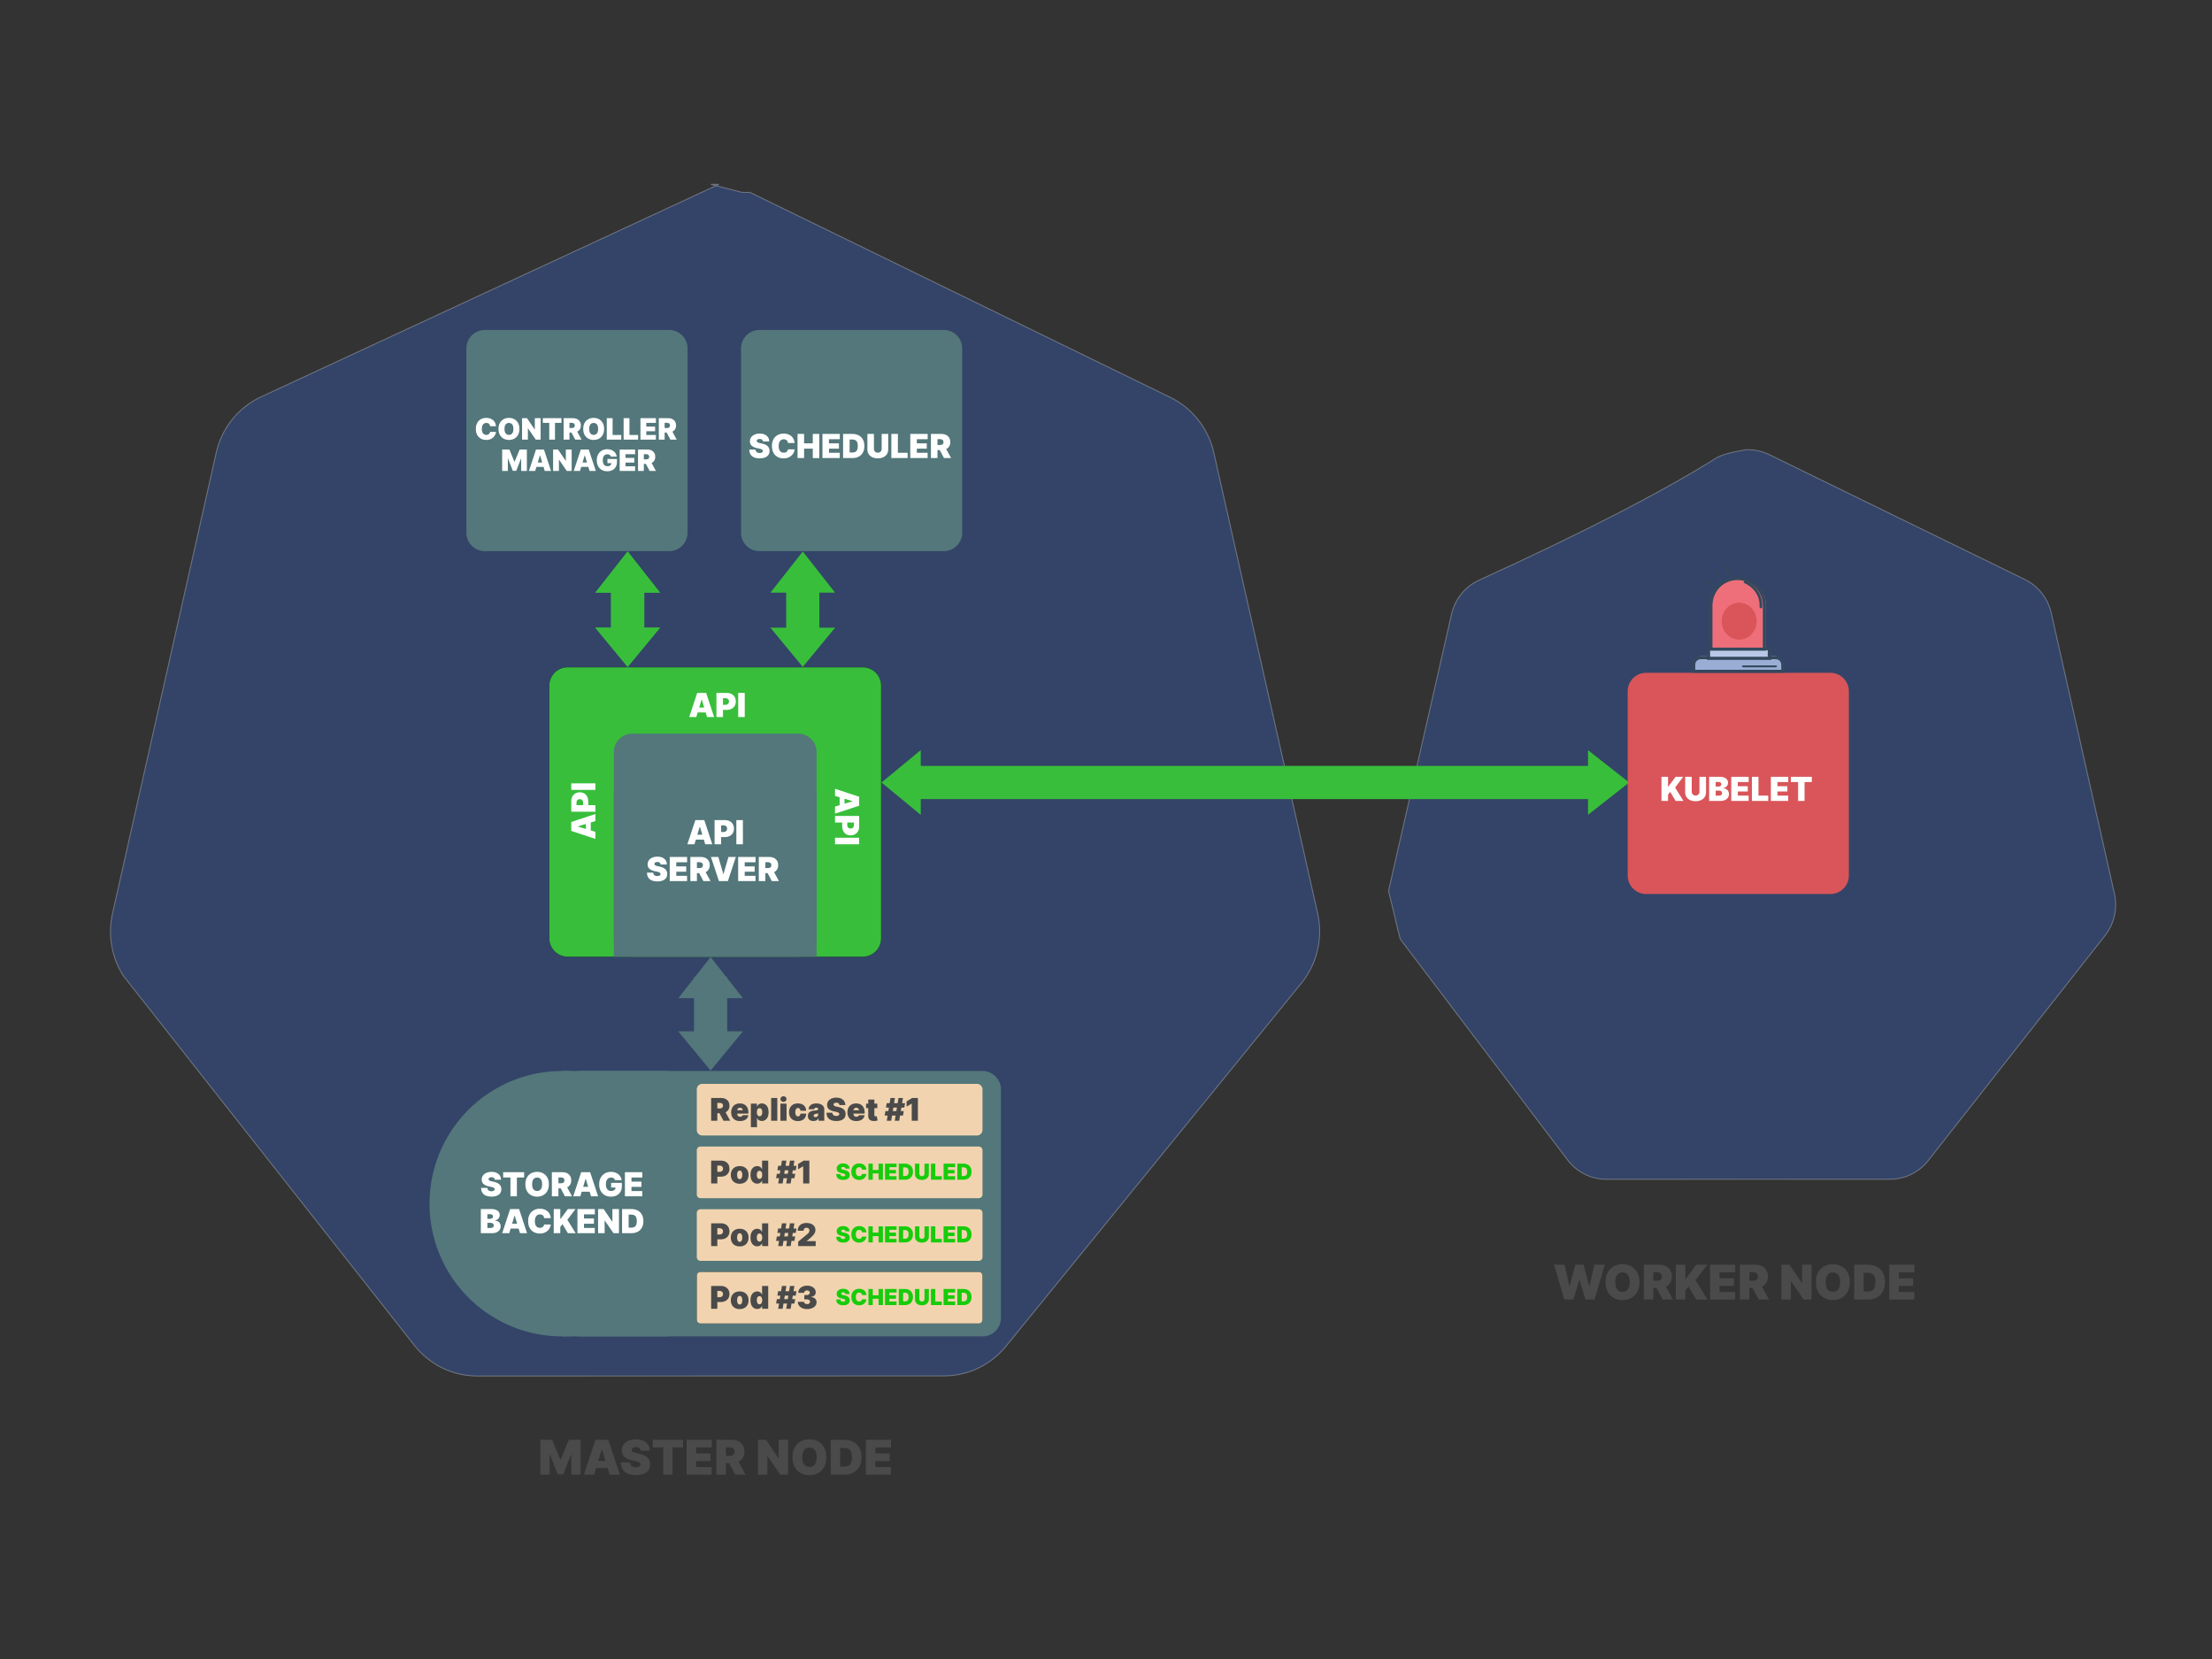<svg viewBox="0 0 1200 900" xmlns="http://www.w3.org/2000/svg"><rect x="0" y="0" width="1200" height="900" fill="#333333" stroke="none"/><g fill="none" fill-rule="evenodd"><path d="M385.654 100.01c1.44-.072 2.88-.072 4.32 0L140.887 215.618c-11.957 5.832-20.641 16.861-23.596 29.967L61.03 495.565c-2.625 11.637-.49 23.854 5.92 33.87L224.8 729.879c8.277 10.507 20.826 16.622 34.096 16.622l253.137-.06c13.265.01 25.814-6.096 34.096-16.592L706.4 532.89c8.281-10.512 11.384-24.273 8.429-37.384l-56.35-249.981c-2.954-13.105-11.639-24.135-23.596-29.967L406.8 104.33c-1.44.072-2.88.072-4.32 0l-16.826-4.32zM801.78 315.008c-7.27 3.552-12.55 10.267-14.344 18.247l-34.203 150.212c.467.738 5.97 25.452 6.507 26.14l90.957 120.05c5.032 6.397 12.66 10.12 20.727 10.12l153.883-.036c8.064.006 15.692-3.712 20.727-10.103l95.922-122.067c5.034-6.401 6.92-14.78 5.124-22.763l-34.255-152.213c-1.796-7.98-7.075-14.695-14.344-18.246l-138.653-67.727c-4-1.955-8.42-2.86-12.854-2.63-7.999 1.342-13.331 2.85-15.997 4.52-29.6 18.555-72.665 40.72-129.197 66.496z" stroke="#FFF" stroke-width=".5" fill="#326CE5" fill-rule="nonzero" opacity=".3"></path><path d="M387.495 300L388 131"></path><g fill-rule="nonzero"><path fill="#53777A" d="M305 581h58v144h-58z"></path><path fill="#53777A" d="M315 581h218a10 10 0 0110 10v124a10 10 0 01-10 10H315a10 10 0 01-10-10V591a10 10 0 0110-10z"></path><path fill="#F1D4AF" d="M380 622h151a2 2 0 012 2v24a2 2 0 01-2 2H380a2 2 0 01-2-2v-24a2 2 0 012-2z"></path><path d="M389.153 642h-3.356v-12.364h5.337c.917 0 1.72.181 2.408.544a3.937 3.937 0 011.606 1.527c.383.656.574 1.423.574 2.3 0 .885-.196 1.652-.589 2.3a3.912 3.912 0 01-1.648 1.497c-.707.35-1.53.526-2.472.526h-3.188v-2.608h2.512c.394 0 .73-.07 1.01-.209.28-.139.496-.337.647-.594.15-.258.226-.562.226-.912 0-.354-.075-.657-.226-.908a1.486 1.486 0 00-.646-.58c-.28-.135-.617-.202-1.011-.202h-1.184V642zm12.123.169c-1.007 0-1.868-.2-2.584-.6a4.083 4.083 0 01-1.648-1.679c-.383-.719-.574-1.553-.574-2.502 0-.95.191-1.784.574-2.503a4.085 4.085 0 011.648-1.678c.716-.4 1.577-.6 2.584-.6 1.006 0 1.867.2 2.583.6.717.4 1.266.96 1.648 1.678.383.719.574 1.553.574 2.503 0 .95-.191 1.784-.574 2.502a4.077 4.077 0 01-1.648 1.678c-.716.4-1.577.601-2.583.601zm.024-2.463c.281 0 .525-.095.73-.284.205-.19.364-.459.477-.809.113-.35.17-.767.17-1.25 0-.487-.057-.904-.17-1.252-.113-.348-.272-.617-.477-.806a1.04 1.04 0 00-.73-.284c-.298 0-.554.095-.767.284-.213.19-.376.458-.489.806-.113.348-.169.766-.169 1.253 0 .483.056.9.169 1.25.113.35.276.619.489.808.213.19.469.284.767.284zm9.49 2.415c-.66 0-1.267-.173-1.82-.52-.553-.346-.996-.871-1.328-1.575-.333-.705-.499-1.592-.499-2.662 0-1.12.174-2.03.523-2.73.348-.7.799-1.213 1.352-1.538a3.386 3.386 0 011.748-.49c.459 0 .861.08 1.207.239.347.159.637.37.87.634.233.263.41.552.53.866h.049v-4.709h3.332V642h-3.308v-1.521h-.072a2.67 2.67 0 01-.553.842 2.58 2.58 0 01-.87.585 2.97 2.97 0 01-1.161.215zm1.231-2.56c.307 0 .57-.09.788-.269.22-.179.389-.432.507-.76.119-.328.178-.717.178-1.168 0-.46-.06-.853-.178-1.18-.119-.329-.288-.58-.507-.755a1.223 1.223 0 00-.788-.263c-.306 0-.566.088-.781.263-.215.175-.38.426-.496.754-.115.328-.172.721-.172 1.18 0 .46.057.853.172 1.18.115.329.28.58.496.755.215.175.475.263.781.263zM428.925 642h-2.415l2.028-12.364h2.415L428.925 642zm2.052-2.825h-9.949l.41-2.415h9.95l-.41 2.415h-.001zM424.578 642h-2.415l2.029-12.364h2.415L424.578 642zm7.1-7.124h-9.95l.411-2.414h9.95l-.411 2.414zm4.298-5.24h3.09V642h-3.356v-9.273h-.072l-2.705 1.618v-2.85l3.043-1.859z" fill="#4A4A4A"></path><path d="M460.862 634h-2.267c-.023-.284-.128-.506-.317-.665-.19-.159-.476-.238-.86-.238a1.73 1.73 0 00-.598.087.735.735 0 00-.343.236.59.59 0 00-.115.341c-.005.105.014.2.058.284a.655.655 0 00.21.226c.097.067.22.127.371.18.15.055.33.103.537.146l.716.153c.483.102.897.237 1.24.405.344.167.625.364.844.59.219.226.38.48.484.76.103.282.157.589.16.921-.003.573-.147 1.06-.431 1.458-.284.397-.69.7-1.217.907-.527.207-1.16.311-1.898.311-.759 0-1.42-.112-1.984-.336-.564-.225-1.001-.57-1.312-1.038-.311-.467-.468-1.066-.471-1.796h2.25c.014.267.08.491.2.673.12.182.288.32.505.413.217.094.477.141.778.141.253 0 .465-.031.635-.094.17-.062.3-.149.388-.26a.612.612 0 00.136-.379.55.55 0 00-.13-.351c-.084-.101-.221-.192-.411-.273a4.449 4.449 0 00-.772-.228l-.869-.188c-.773-.167-1.381-.448-1.826-.841-.445-.393-.665-.931-.662-1.613-.003-.554.145-1.039.445-1.455.3-.417.716-.741 1.248-.974.533-.233 1.145-.35 1.835-.35.705 0 1.314.118 1.828.354s.911.568 1.191.995c.28.427.421.927.424 1.498zm9.17.545h-2.402a1.64 1.64 0 00-.134-.54 1.28 1.28 0 00-.298-.42 1.31 1.31 0 00-.458-.273 1.808 1.808 0 00-.61-.096c-.397 0-.733.097-1.008.29-.273.193-.48.47-.622.83-.14.361-.21.795-.21 1.3 0 .535.071.981.214 1.34.144.36.352.63.625.81.273.18.6.27.984.27.219 0 .415-.027.588-.082a1.277 1.277 0 00.765-.622 1.53 1.53 0 00.164-.505l2.404.017c-.029.37-.133.745-.312 1.127a3.652 3.652 0 01-.76 1.057 3.693 3.693 0 01-1.217.777c-.483.196-1.044.294-1.683.294-.801 0-1.52-.172-2.154-.515a3.717 3.717 0 01-1.504-1.517c-.368-.668-.552-1.485-.552-2.45 0-.972.187-1.791.562-2.457a3.773 3.773 0 011.517-1.513c.637-.343 1.347-.514 2.131-.514.551 0 1.058.075 1.521.226.463.15.87.37 1.219.659.35.288.63.642.844 1.063.213.42.343.901.388 1.444h-.002zm3.445 5.455h-2.37v-8.727h2.37v3.409h3.136v-3.41h2.37V640h-2.37v-3.41h-3.136V640zm12.903 0h-6.273v-8.727h6.29v1.909h-3.92v1.5h3.596v1.909h-3.596v1.5h3.903V640zm4.551 0h-3.358v-8.727h3.324c.898 0 1.674.174 2.329.522.655.348 1.16.848 1.517 1.5s.535 1.432.535 2.341c0 .91-.178 1.69-.533 2.342a3.634 3.634 0 01-1.508 1.5c-.65.348-1.42.522-2.307.522h.001zm-.988-6.716v4.705h.903c.432 0 .8-.07 1.106-.21.305-.139.538-.379.699-.72.16-.34.24-.814.24-1.423 0-.608-.082-1.082-.245-1.423a1.428 1.428 0 00-.715-.72c-.314-.14-.698-.209-1.153-.209h-.835zm11.59 3.375v-5.386h2.37v5.59c0 .665-.158 1.24-.475 1.724a3.097 3.097 0 01-1.323 1.121c-.565.263-1.222.394-1.97.394-.752 0-1.41-.131-1.976-.394a3.08 3.08 0 01-1.32-1.12c-.313-.485-.47-1.06-.47-1.724v-5.591h2.37v5.386c0 .27.06.51.178.722.12.212.285.378.497.497.211.12.452.179.722.179.273 0 .514-.06.724-.18.21-.119.376-.284.495-.496.12-.211.179-.452.179-.722h-.001zm9.393 3.341h-5.898v-8.727h2.37v6.818h3.528V640zm7.227 0h-6.273v-8.727h6.29v1.909h-3.92v1.5h3.596v1.909h-3.597v1.5h3.904V640zm4.551 0h-3.358v-8.727h3.324c.897 0 1.674.174 2.329.522.655.348 1.16.848 1.517 1.5s.535 1.432.535 2.341c0 .91-.178 1.69-.533 2.342a3.64 3.64 0 01-1.509 1.5c-.65.348-1.418.522-2.305.522zm-.989-6.716v4.705h.904c.432 0 .8-.07 1.106-.21.305-.139.538-.379.698-.72.16-.34.241-.814.241-1.423 0-.608-.082-1.082-.245-1.423a1.427 1.427 0 00-.716-.72c-.313-.14-.697-.209-1.152-.209h-.836z" fill="#17CC0B"></path><path fill="#F1D4AF" d="M381 588h149a3 3 0 013 3v22a3 3 0 01-3 3H381a3 3 0 01-3-3v-22a3 3 0 013-3z"></path><path d="M389.153 608h-3.356v-12.364h5.337c.917 0 1.72.167 2.408.501a3.747 3.747 0 011.606 1.443c.383.628.574 1.38.574 2.258 0 .885-.196 1.632-.589 2.24-.393.607-.942 1.066-1.648 1.376-.707.31-1.53.465-2.472.465h-3.188v-2.608h2.512c.394 0 .73-.05 1.01-.148a1.28 1.28 0 00.647-.474c.15-.217.226-.5.226-.85 0-.355-.075-.644-.226-.867a1.326 1.326 0 00-.646-.495c-.28-.107-.617-.16-1.011-.16h-1.184V608zm.314-5.675h3.574l3.091 5.675h-3.646l-3.019-5.675zm11.978 5.844c-.99 0-1.842-.19-2.557-.57a3.921 3.921 0 01-1.648-1.643c-.385-.714-.577-1.57-.577-2.568 0-.958.193-1.795.58-2.512a4.149 4.149 0 011.636-1.672c.704-.398 1.535-.597 2.493-.597.7 0 1.334.109 1.902.326a4.011 4.011 0 011.455.944c.402.413.712.913.93 1.5.217.588.325 1.25.325 1.987v.772h-8.282v-1.835h5.216a1.304 1.304 0 00-.203-.703 1.362 1.362 0 00-.525-.477 1.584 1.584 0 00-.745-.172c-.27 0-.518.057-.743.172a1.4 1.4 0 00-.54.474 1.319 1.319 0 00-.215.706v1.98c0 .298.063.564.188.797.125.233.304.417.537.55.233.133.515.199.845.199.23 0 .44-.032.63-.097a1.38 1.38 0 00.493-.28c.137-.123.237-.271.302-.444h3.042a3.448 3.448 0 01-.742 1.675c-.39.473-.907.84-1.549 1.099-.642.26-1.391.389-2.248.389zm9.224 3.308h-3.332v-12.75h3.308v1.618h.072c.12-.313.298-.602.532-.866.233-.264.523-.475.869-.634.347-.159.749-.238 1.207-.238a3.39 3.39 0 011.748.489c.553.326 1.004.839 1.352 1.539.348.7.522 1.61.522 2.729 0 1.07-.166 1.957-.498 2.662-.332.704-.775 1.23-1.328 1.576a3.366 3.366 0 01-1.82.519c-.435 0-.822-.072-1.162-.215a2.594 2.594 0 01-1.422-1.427h-.048v4.998zm-.072-8.113c0 .45.06.84.178 1.168.119.328.288.581.507.76.22.18.482.27.788.27.305 0 .566-.088.781-.264.215-.175.38-.426.495-.754.115-.328.172-.721.172-1.18 0-.46-.057-.853-.172-1.18-.115-.329-.28-.58-.495-.755a1.197 1.197 0 00-.781-.263c-.307 0-.57.088-.788.263-.22.175-.389.426-.507.754-.119.328-.178.721-.178 1.18v.001zm7.751-7.728h3.332V608h-3.332v-12.364zM426.703 608h-3.332v-9.273h3.332V608zm-1.66-10.239c-.455 0-.843-.149-1.165-.446a1.413 1.413 0 01-.483-1.075c0-.419.161-.777.483-1.075a1.649 1.649 0 011.159-.446c.455 0 .842.149 1.162.446.32.298.48.656.48 1.075 0 .419-.16.777-.48 1.075-.32.297-.705.446-1.156.446zm7.818 10.408c-1.007 0-1.868-.2-2.584-.6a4.083 4.083 0 01-1.648-1.679c-.383-.719-.574-1.553-.574-2.502 0-.95.191-1.784.574-2.503a4.085 4.085 0 011.648-1.678c.717-.4 1.578-.6 2.584-.6.91 0 1.697.164 2.363.492.667.328 1.183.79 1.549 1.388.367.598.552 1.3.555 2.104h-3.09c-.045-.487-.185-.858-.42-1.114a1.182 1.182 0 00-.909-.383c-.29 0-.543.083-.76.25-.218.167-.387.418-.508.755-.12.336-.18.758-.18 1.265 0 .507.06.928.18 1.264.12.336.29.588.507.755.217.167.471.25.761.25.245 0 .463-.057.652-.172.19-.115.343-.284.462-.507.119-.223.19-.496.214-.818h3.091c-.012.817-.199 1.529-.561 2.134a3.636 3.636 0 01-1.537 1.404c-.662.33-1.452.495-2.37.495h.001zm8.427-.024c-.591 0-1.113-.098-1.566-.293a2.339 2.339 0 01-1.066-.89c-.257-.399-.386-.906-.386-1.522 0-.507.087-.94.26-1.3.173-.36.415-.655.724-.885.31-.23.671-.404 1.084-.525.412-.12.858-.2 1.337-.236.519-.04.936-.09 1.252-.148.316-.058.545-.14.686-.247a.509.509 0 00.21-.426v-.024a.635.635 0 00-.277-.555c-.185-.129-.423-.193-.712-.193-.318 0-.577.07-.776.208-.2.139-.32.351-.36.637h-3.066c.04-.563.22-1.083.54-1.56.32-.477.788-.86 1.404-1.148.616-.287 1.385-.431 2.306-.431.664 0 1.26.077 1.787.232.527.155.975.37 1.346.646.37.275.653.597.848.966.195.368.293.767.293 1.198V608h-3.115v-1.304h-.072a2.7 2.7 0 01-.673.84 2.515 2.515 0 01-.9.464 3.998 3.998 0 01-1.108.145zm1.087-2.101c.253 0 .492-.052.715-.157.223-.105.406-.256.547-.453a1.21 1.21 0 00.211-.718v-.773a3.903 3.903 0 01-.595.193c-.11.029-.227.055-.35.079-.123.024-.25.046-.383.066-.257.04-.468.105-.631.196a.946.946 0 00-.362.332.836.836 0 00-.118.438c0 .258.09.455.272.592.18.137.412.205.694.205zm16.203-6.544h-3.212c-.032-.403-.182-.717-.45-.942-.267-.225-.672-.338-1.216-.338-.346 0-.629.041-.848.124-.22.083-.381.194-.486.335a.82.82 0 00-.163.483.756.756 0 00.082.401.908.908 0 00.298.32c.137.095.313.18.526.257.213.077.467.145.76.205l1.015.217c.684.145 1.27.337 1.756.574.487.237.885.516 1.196.836.31.32.538.68.685 1.078.147.398.222.833.226 1.304-.004.813-.207 1.501-.61 2.064-.402.563-.976.992-1.723 1.286-.747.293-1.643.44-2.69.44-1.074 0-2.01-.159-2.81-.476-.799-.318-1.419-.808-1.86-1.47-.44-.662-.662-1.51-.666-2.545h3.187c.02.379.115.697.284.954.17.258.408.453.715.586.308.133.675.199 1.102.199.358 0 .658-.044.9-.133.241-.089.424-.211.549-.368a.868.868 0 00.193-.537.782.782 0 00-.184-.498c-.119-.143-.313-.272-.583-.387a6.364 6.364 0 00-1.092-.323l-1.232-.265c-1.095-.237-1.957-.635-2.587-1.193-.63-.557-.942-1.319-.938-2.285-.004-.785.206-1.472.63-2.061.425-.59 1.015-1.05 1.77-1.38.754-.33 1.62-.495 2.598-.495.998 0 1.861.167 2.59.501.729.334 1.291.804 1.687 1.41.397.606.597 1.313.601 2.122zm5.94 8.669c-.99 0-1.842-.19-2.556-.57a3.921 3.921 0 01-1.648-1.643c-.385-.714-.577-1.57-.577-2.568 0-.958.193-1.795.58-2.512a4.149 4.149 0 011.636-1.672c.704-.398 1.535-.597 2.493-.597.7 0 1.334.109 1.902.326a4.022 4.022 0 011.455.944c.402.413.712.913.93 1.5.217.588.325 1.25.325 1.987v.772h-8.282v-1.835h5.215a1.31 1.31 0 00-.202-.703 1.362 1.362 0 00-.525-.477 1.586 1.586 0 00-.746-.172c-.27 0-.517.057-.742.172a1.4 1.4 0 00-.54.474 1.308 1.308 0 00-.215.706v1.98c0 .298.062.564.187.797.125.233.305.417.538.55.233.133.515.199.845.199.23 0 .44-.032.63-.097a1.38 1.38 0 00.493-.28c.137-.123.237-.271.302-.444h3.042a3.448 3.448 0 01-.742 1.675c-.39.473-.907.84-1.549 1.099-.642.26-1.392.389-2.249.389zm5.313-9.442h6.11v2.415h-6.11v-2.415zm1.183 6.605v-8.826h3.333v8.512a.71.71 0 00.066.323.413.413 0 00.205.193.87.87 0 00.356.063c.1 0 .219-.012.354-.036.135-.024.234-.044.298-.06l.483 2.342c-.149.044-.361.098-.637.163a5.643 5.643 0 01-.98.127c-.765.04-1.407-.04-1.926-.239-.52-.199-.91-.513-1.171-.944-.262-.43-.389-.97-.38-1.618h-.001zM487.821 608h-2.415l2.029-12.364h2.414L487.821 608zm2.053-2.825h-9.95l.411-2.415h9.95l-.411 2.415zm-6.4 2.825h-2.414l2.028-12.364h2.415L483.474 608zm7.1-7.124h-9.949l.41-2.414h9.95l-.411 2.414zm4.298-5.24h3.091V608h-3.356v-9.273h-.073l-2.704 1.618v-2.85l3.042-1.859z" fill="#4A4A4A"></path><path fill="#F1D4AF" d="M380 656h151a2 2 0 012 2v24a2 2 0 01-2 2H380a2 2 0 01-2-2v-24a2 2 0 012-2z"></path><path d="M389.153 676h-3.356v-12.364h5.337c.917 0 1.72.181 2.408.544a3.937 3.937 0 011.606 1.527c.383.656.574 1.423.574 2.3 0 .885-.196 1.652-.589 2.3a3.912 3.912 0 01-1.648 1.497c-.707.35-1.53.526-2.472.526h-3.188v-2.608h2.512c.394 0 .73-.07 1.01-.209.28-.139.496-.337.647-.594.15-.258.226-.562.226-.912 0-.354-.075-.657-.226-.908a1.486 1.486 0 00-.646-.58c-.28-.135-.617-.202-1.011-.202h-1.184V676zm12.123.169c-1.007 0-1.868-.2-2.584-.6a4.083 4.083 0 01-1.648-1.679c-.383-.719-.574-1.553-.574-2.502 0-.95.191-1.784.574-2.503a4.085 4.085 0 011.648-1.678c.716-.4 1.577-.6 2.584-.6 1.006 0 1.867.2 2.583.6.717.4 1.266.96 1.648 1.678.383.719.574 1.553.574 2.503 0 .95-.191 1.784-.574 2.502a4.077 4.077 0 01-1.648 1.678c-.716.4-1.577.601-2.583.601zm.024-2.463c.281 0 .525-.095.73-.284.205-.19.364-.459.477-.809.113-.35.17-.767.17-1.25 0-.487-.057-.904-.17-1.252-.113-.348-.272-.617-.477-.806a1.04 1.04 0 00-.73-.284c-.298 0-.554.095-.767.284-.213.19-.376.458-.489.806-.113.348-.169.766-.169 1.253 0 .483.056.9.169 1.25.113.35.276.619.489.808.213.19.469.284.767.284zm9.49 2.415c-.66 0-1.267-.173-1.82-.52-.553-.346-.996-.871-1.328-1.575-.333-.705-.499-1.592-.499-2.662 0-1.12.174-2.03.523-2.73.348-.7.799-1.213 1.352-1.538a3.386 3.386 0 011.748-.49c.459 0 .861.08 1.207.239.347.159.637.37.87.634.233.263.41.552.53.866h.049v-4.709h3.332V676h-3.308v-1.521h-.072a2.67 2.67 0 01-.553.842 2.58 2.58 0 01-.87.585 2.97 2.97 0 01-1.161.215zm1.231-2.56c.307 0 .57-.09.788-.269.22-.179.389-.432.507-.76.119-.328.178-.717.178-1.168 0-.46-.06-.853-.178-1.18-.119-.329-.288-.58-.507-.755a1.223 1.223 0 00-.788-.263c-.306 0-.566.088-.781.263-.215.175-.38.426-.496.754-.115.328-.172.721-.172 1.18 0 .46.057.853.172 1.18.115.329.28.58.496.755.215.175.475.263.781.263zM428.925 676h-2.415l2.028-12.364h2.415L428.925 676zm2.052-2.825h-9.949l.41-2.415h9.95l-.41 2.415h-.001zM424.578 676h-2.415l2.029-12.364h2.415L424.578 676zm7.1-7.124h-9.95l.411-2.414h9.95l-.411 2.414zM442.496 676h-9.49v-2.415l4.612-3.815c.306-.253.569-.492.788-.715.22-.224.388-.455.507-.692.119-.237.178-.5.178-.79 0-.318-.067-.59-.202-.816a1.375 1.375 0 00-.559-.522 1.76 1.76 0 00-.82-.184c-.31 0-.584.062-.819.187a1.294 1.294 0 00-.546.55c-.129.241-.193.535-.193.881h-3.188c0-.87.195-1.618.586-2.246.39-.627.941-1.11 1.654-1.449.712-.338 1.547-.507 2.505-.507.99 0 1.848.158 2.575.474.727.316 1.288.76 1.684 1.331.397.572.595 1.242.595 2.01 0 .475-.099.947-.296 1.416-.197.47-.551.988-1.062 1.555s-1.238 1.243-2.18 2.028l-1.159.966v.073h4.83V676z" fill="#4A4A4A"></path><path d="M460.862 668h-2.267c-.023-.284-.128-.506-.317-.665-.19-.159-.476-.238-.86-.238a1.73 1.73 0 00-.598.087.735.735 0 00-.343.236.59.59 0 00-.115.341c-.005.105.014.2.058.284a.655.655 0 00.21.226c.097.067.22.127.371.18.15.055.33.103.537.146l.716.153c.483.102.897.237 1.24.405.344.167.625.364.844.59.219.226.38.48.484.76.103.282.157.589.16.921-.003.573-.147 1.06-.431 1.458-.284.397-.69.7-1.217.907-.527.207-1.16.311-1.898.311-.759 0-1.42-.112-1.984-.336-.564-.225-1.001-.57-1.312-1.038-.311-.467-.468-1.066-.471-1.796h2.25c.014.267.08.491.2.673.12.182.288.32.505.413.217.094.477.141.778.141.253 0 .465-.031.635-.094.17-.062.3-.149.388-.26a.612.612 0 00.136-.379.55.55 0 00-.13-.351c-.084-.101-.221-.192-.411-.273a4.449 4.449 0 00-.772-.228l-.869-.188c-.773-.167-1.381-.448-1.826-.841-.445-.393-.665-.931-.662-1.613-.003-.554.145-1.039.445-1.455.3-.417.716-.741 1.248-.974.533-.233 1.145-.35 1.835-.35.705 0 1.314.118 1.828.354s.911.568 1.191.995c.28.427.421.927.424 1.498zm9.17.545h-2.402a1.64 1.64 0 00-.134-.54 1.28 1.28 0 00-.298-.42 1.31 1.31 0 00-.458-.273 1.808 1.808 0 00-.61-.096c-.397 0-.733.097-1.008.29-.273.193-.48.47-.622.83-.14.361-.21.795-.21 1.3 0 .535.071.981.214 1.34.144.36.352.63.625.81.273.18.6.27.984.27.219 0 .415-.027.588-.082a1.277 1.277 0 00.765-.622 1.53 1.53 0 00.164-.505l2.404.017c-.029.37-.133.745-.312 1.127a3.652 3.652 0 01-.76 1.057 3.693 3.693 0 01-1.217.777c-.483.196-1.044.294-1.683.294-.801 0-1.52-.172-2.154-.515a3.717 3.717 0 01-1.504-1.517c-.368-.668-.552-1.485-.552-2.45 0-.972.187-1.791.562-2.457a3.773 3.773 0 011.517-1.513c.637-.343 1.347-.514 2.131-.514.551 0 1.058.075 1.521.226.463.15.87.37 1.219.659.35.288.63.642.844 1.063.213.42.343.901.388 1.444h-.002zm3.445 5.455h-2.37v-8.727h2.37v3.409h3.136v-3.41h2.37V674h-2.37v-3.41h-3.136V674zm12.903 0h-6.273v-8.727h6.29v1.909h-3.92v1.5h3.596v1.909h-3.596v1.5h3.903V674zm4.551 0h-3.358v-8.727h3.324c.898 0 1.674.174 2.329.522.655.348 1.16.848 1.517 1.5s.535 1.432.535 2.341c0 .91-.178 1.69-.533 2.342a3.634 3.634 0 01-1.508 1.5c-.65.348-1.42.522-2.307.522h.001zm-.988-6.716v4.705h.903c.432 0 .8-.07 1.106-.21.305-.139.538-.379.699-.72.16-.34.24-.814.24-1.423 0-.608-.082-1.082-.245-1.423a1.428 1.428 0 00-.715-.72c-.314-.14-.698-.209-1.153-.209h-.835zm11.59 3.375v-5.386h2.37v5.59c0 .665-.158 1.24-.475 1.724a3.097 3.097 0 01-1.323 1.121c-.565.263-1.222.394-1.97.394-.752 0-1.41-.131-1.976-.394a3.08 3.08 0 01-1.32-1.12c-.313-.485-.47-1.06-.47-1.724v-5.591h2.37v5.386c0 .27.06.51.178.722.12.212.285.378.497.497.211.12.452.179.722.179.273 0 .514-.06.724-.18.21-.119.376-.284.495-.496.12-.211.179-.452.179-.722h-.001zm9.393 3.341h-5.898v-8.727h2.37v6.818h3.528V674zm7.227 0h-6.273v-8.727h6.29v1.909h-3.92v1.5h3.596v1.909h-3.597v1.5h3.904V674zm4.551 0h-3.358v-8.727h3.324c.897 0 1.674.174 2.329.522.655.348 1.16.848 1.517 1.5s.535 1.432.535 2.341c0 .91-.178 1.69-.533 2.342a3.64 3.64 0 01-1.509 1.5c-.65.348-1.418.522-2.305.522zm-.989-6.716v4.705h.904c.432 0 .8-.07 1.106-.21.305-.139.538-.379.698-.72.16-.34.241-.814.241-1.423 0-.608-.082-1.082-.245-1.423a1.427 1.427 0 00-.716-.72c-.313-.14-.697-.209-1.152-.209h-.836z" fill="#17CC0B"></path><path fill="#000" d="M380 690h151a2 2 0 012 2v24a2 2 0 01-2 2H380a2 2 0 01-2-2v-24a2 2 0 012-2z"></path><path fill="#F1D4AF" d="M380 690h151a2 2 0 012 2v24a2 2 0 01-2 2H380a2 2 0 01-2-2v-24a2 2 0 012-2z"></path><path d="M389.153 710h-3.356v-12.364h5.337c.917 0 1.72.181 2.408.544a3.937 3.937 0 011.606 1.527c.383.656.574 1.423.574 2.3 0 .885-.196 1.652-.589 2.3a3.912 3.912 0 01-1.648 1.497c-.707.35-1.53.526-2.472.526h-3.188v-2.608h2.512c.394 0 .73-.07 1.01-.209.28-.139.496-.337.647-.594.15-.258.226-.562.226-.912 0-.354-.075-.657-.226-.908a1.486 1.486 0 00-.646-.58c-.28-.135-.617-.202-1.011-.202h-1.184V710zm12.123.169c-1.007 0-1.868-.2-2.584-.6a4.083 4.083 0 01-1.648-1.679c-.383-.719-.574-1.553-.574-2.502 0-.95.191-1.784.574-2.503a4.085 4.085 0 011.648-1.678c.716-.4 1.577-.6 2.584-.6 1.006 0 1.867.2 2.583.6.717.4 1.266.96 1.648 1.678.383.719.574 1.553.574 2.503 0 .95-.191 1.784-.574 2.502a4.077 4.077 0 01-1.648 1.678c-.716.4-1.577.601-2.583.601zm.024-2.463c.281 0 .525-.095.73-.284.205-.19.364-.459.477-.809.113-.35.17-.767.17-1.25 0-.487-.057-.904-.17-1.252-.113-.348-.272-.617-.477-.806a1.04 1.04 0 00-.73-.284c-.298 0-.554.095-.767.284-.213.19-.376.458-.489.806-.113.348-.169.766-.169 1.253 0 .483.056.9.169 1.25.113.35.276.619.489.808.213.19.469.284.767.284zm9.49 2.415c-.66 0-1.267-.173-1.82-.52-.553-.346-.996-.871-1.328-1.575-.333-.705-.499-1.592-.499-2.662 0-1.12.174-2.03.523-2.73.348-.7.799-1.213 1.352-1.538a3.386 3.386 0 011.748-.49c.459 0 .861.08 1.207.239.347.159.637.37.87.634.233.263.41.552.53.866h.049v-4.709h3.332V710h-3.308v-1.521h-.072a2.67 2.67 0 01-.553.842 2.58 2.58 0 01-.87.585 2.97 2.97 0 01-1.161.215zm1.231-2.56c.307 0 .57-.09.788-.269.22-.179.389-.432.507-.76.119-.328.178-.717.178-1.168 0-.46-.06-.853-.178-1.18-.119-.329-.288-.58-.507-.755a1.223 1.223 0 00-.788-.263c-.306 0-.566.088-.781.263-.215.175-.38.426-.496.754-.115.328-.172.721-.172 1.18 0 .46.057.853.172 1.18.115.329.28.58.496.755.215.175.475.263.781.263zM428.925 710h-2.415l2.028-12.364h2.415L428.925 710zm2.052-2.825h-9.949l.41-2.415h9.95l-.41 2.415h-.001zM424.578 710h-2.415l2.029-12.364h2.415L424.578 710zm7.1-7.124h-9.95l.411-2.414h9.95l-.411 2.414zm6.157 7.293c-.973 0-1.838-.168-2.593-.504-.755-.336-1.347-.8-1.778-1.392-.43-.591-.647-1.271-.651-2.04h3.38c.004.237.077.45.22.637.143.187.34.333.59.438.249.104.534.156.856.156.31 0 .584-.055.821-.166.238-.11.423-.264.556-.461a1.15 1.15 0 00.193-.676 1.008 1.008 0 00-.226-.665 1.514 1.514 0 00-.65-.452 2.62 2.62 0 00-.96-.163h-1.255v-2.319h1.256c.333 0 .628-.054.884-.162.256-.109.455-.26.598-.453a1.06 1.06 0 00.208-.664 1.109 1.109 0 00-.175-.64 1.224 1.224 0 00-.504-.435 1.687 1.687 0 00-.746-.157c-.305 0-.578.054-.818.163-.24.109-.427.26-.564.453a1.155 1.155 0 00-.211.664h-3.212c.004-.757.212-1.425.625-2.004.413-.58.98-1.035 1.7-1.365.72-.33 1.547-.495 2.48-.495.913 0 1.721.155 2.424.465.703.31 1.252.736 1.648 1.277.397.541.593 1.16.589 1.856.008.693-.229 1.26-.71 1.703-.48.443-1.089.704-1.826.785v.096c.999.109 1.75.414 2.252.915.503.5.751 1.13.743 1.886a3.012 3.012 0 01-.65 1.926c-.436.56-1.041.999-1.816 1.316-.775.318-1.668.477-2.678.477z" fill="#4A4A4A"></path><path d="M460.862 702h-2.267c-.023-.284-.128-.506-.317-.665-.19-.159-.476-.238-.86-.238a1.73 1.73 0 00-.598.087.735.735 0 00-.343.236.59.59 0 00-.115.341c-.005.105.014.2.058.284a.655.655 0 00.21.226c.097.067.22.127.371.18.15.055.33.103.537.146l.716.153c.483.102.897.237 1.24.405.344.167.625.364.844.59.219.226.38.48.484.76.103.282.157.589.16.921-.003.573-.147 1.06-.431 1.458-.284.397-.69.7-1.217.907-.527.207-1.16.311-1.898.311-.759 0-1.42-.112-1.984-.336-.564-.225-1.001-.57-1.312-1.038-.311-.467-.468-1.066-.471-1.796h2.25c.014.267.08.491.2.673.12.182.288.32.505.413.217.094.477.141.778.141.253 0 .465-.031.635-.094.17-.062.3-.149.388-.26a.612.612 0 00.136-.379.55.55 0 00-.13-.351c-.084-.101-.221-.192-.411-.273a4.449 4.449 0 00-.772-.228l-.869-.188c-.773-.167-1.381-.448-1.826-.841-.445-.393-.665-.931-.662-1.613-.003-.554.145-1.039.445-1.455.3-.417.716-.741 1.248-.974.533-.233 1.145-.35 1.835-.35.705 0 1.314.118 1.828.354s.911.568 1.191.995c.28.427.421.927.424 1.498zm9.17.545h-2.402a1.64 1.64 0 00-.134-.54 1.28 1.28 0 00-.298-.42 1.31 1.31 0 00-.458-.273 1.808 1.808 0 00-.61-.096c-.397 0-.733.097-1.008.29-.273.193-.48.47-.622.83-.14.361-.21.795-.21 1.3 0 .535.071.981.214 1.34.144.36.352.63.625.81.273.18.6.27.984.27.219 0 .415-.027.588-.082a1.277 1.277 0 00.765-.622 1.53 1.53 0 00.164-.505l2.404.017c-.029.37-.133.745-.312 1.127a3.652 3.652 0 01-.76 1.057 3.693 3.693 0 01-1.217.777c-.483.196-1.044.294-1.683.294-.801 0-1.52-.172-2.154-.515a3.717 3.717 0 01-1.504-1.517c-.368-.668-.552-1.485-.552-2.45 0-.972.187-1.791.562-2.457a3.773 3.773 0 011.517-1.513c.637-.343 1.347-.514 2.131-.514.551 0 1.058.075 1.521.226.463.15.87.37 1.219.659.35.288.63.642.844 1.063.213.42.343.901.388 1.444h-.002zm3.445 5.455h-2.37v-8.727h2.37v3.409h3.136v-3.41h2.37V708h-2.37v-3.41h-3.136V708zm12.903 0h-6.273v-8.727h6.29v1.909h-3.92v1.5h3.596v1.909h-3.596v1.5h3.903V708zm4.551 0h-3.358v-8.727h3.324c.898 0 1.674.174 2.329.522.655.348 1.16.848 1.517 1.5s.535 1.432.535 2.341c0 .91-.178 1.69-.533 2.342a3.634 3.634 0 01-1.508 1.5c-.65.348-1.42.522-2.307.522h.001zm-.988-6.716v4.705h.903c.432 0 .8-.07 1.106-.21.305-.139.538-.379.699-.72.16-.34.24-.814.24-1.423 0-.608-.082-1.082-.245-1.423a1.428 1.428 0 00-.715-.72c-.314-.14-.698-.209-1.153-.209h-.835zm11.59 3.375v-5.386h2.37v5.59c0 .665-.158 1.24-.475 1.724a3.097 3.097 0 01-1.323 1.121c-.565.263-1.222.394-1.97.394-.752 0-1.41-.131-1.976-.394a3.08 3.08 0 01-1.32-1.12c-.313-.485-.47-1.06-.47-1.724v-5.591h2.37v5.386c0 .27.06.51.178.722.12.212.285.378.497.497.211.12.452.179.722.179.273 0 .514-.06.724-.18.21-.119.376-.284.495-.496.12-.211.179-.452.179-.722h-.001zm9.393 3.341h-5.898v-8.727h2.37v6.818h3.528V708zm7.227 0h-6.273v-8.727h6.29v1.909h-3.92v1.5h3.596v1.909h-3.597v1.5h3.904V708zm4.551 0h-3.358v-8.727h3.324c.897 0 1.674.174 2.329.522.655.348 1.16.848 1.517 1.5s.535 1.432.535 2.341c0 .91-.178 1.69-.533 2.342a3.64 3.64 0 01-1.509 1.5c-.65.348-1.418.522-2.305.522zm-.989-6.716v4.705h.904c.432 0 .8-.07 1.106-.21.305-.139.538-.379.698-.72.16-.34.241-.814.241-1.423 0-.608-.082-1.082-.245-1.423a1.427 1.427 0 00-.716-.72c-.313-.14-.697-.209-1.152-.209h-.836z" fill="#17CC0B"></path><path fill="#53777A" d="M377 653a72 72 0 11-144 0 72 72 0 11144 0z"></path><path d="M271.798 640h-3.4c-.035-.427-.194-.759-.477-.997-.283-.239-.713-.358-1.288-.358-.367 0-.666.043-.898.13-.232.088-.403.207-.514.356a.87.87 0 00-.173.511c-.009.158.02.3.086.425a.972.972 0 00.317.339c.145.1.33.19.556.272.226.08.494.153.805.217l1.074.23c.725.153 1.345.356 1.86.607.516.251.938.547 1.266.886.328.339.57.719.725 1.14.156.422.236.882.24 1.381-.004.86-.219 1.59-.645 2.186-.427.597-1.035 1.05-1.825 1.362-.79.31-1.74.466-2.848.466-1.138 0-2.13-.168-2.976-.505-.845-.337-1.501-.855-1.968-1.556-.467-.701-.702-1.6-.707-2.694h3.375c.021.4.121.737.3 1.01.18.273.433.48.758.62.327.14.716.21 1.167.21.38 0 .697-.047.952-.14.256-.093.45-.223.582-.39a.92.92 0 00.204-.569.826.826 0 00-.195-.527c-.125-.151-.33-.288-.616-.41a6.87 6.87 0 00-1.157-.341l-1.304-.281c-1.16-.252-2.073-.673-2.74-1.263-.667-.59-.998-1.397-.993-2.42-.005-.83.218-1.558.668-2.182.45-.625 1.074-1.111 1.873-1.46.799-.35 1.716-.525 2.751-.525 1.057 0 1.972.177 2.743.53.771.354 1.367.852 1.786 1.493.42.641.632 1.39.636 2.247zm5.114-1.227h-3.938v-2.864h11.378v2.864h-3.937V649h-3.503v-10.227zm20.838 3.682c0 1.457-.283 2.686-.85 3.685-.567.999-1.332 1.755-2.295 2.269-.963.513-2.037.77-3.222.77-1.193 0-2.27-.259-3.23-.777-.961-.517-1.725-1.276-2.29-2.275-.564-1-.846-2.224-.846-3.672 0-1.458.282-2.686.847-3.685.565-1 1.327-1.757 2.288-2.27.961-.513 2.038-.77 3.231-.77 1.185 0 2.259.257 3.222.77.963.513 1.728 1.27 2.295 2.27.567.999.85 2.227.85 3.685zm-3.656 0c0-.785-.103-1.446-.31-1.985-.207-.54-.511-.948-.914-1.227-.403-.28-.899-.42-1.487-.42-.588 0-1.083.14-1.486.42-.403.279-.707.688-.914 1.227-.207.539-.31 1.2-.31 1.985 0 .784.103 1.445.31 1.984.207.54.511.949.914 1.228s.898.418 1.486.418 1.084-.14 1.487-.418c.403-.28.707-.69.914-1.228.207-.539.31-1.2.31-1.984zM302.94 649h-3.554v-13.09h5.65c.972 0 1.822.177 2.551.53a3.968 3.968 0 011.7 1.527c.405.665.608 1.462.608 2.391 0 .937-.208 1.728-.623 2.371-.416.644-.998 1.13-1.746 1.458-.747.328-1.62.492-2.617.492h-3.375v-2.761h2.659c.417 0 .774-.052 1.07-.157.297-.105.525-.272.685-.502.16-.23.24-.53.24-.901 0-.375-.08-.681-.24-.917a1.4 1.4 0 00-.684-.524c-.297-.113-.654-.17-1.071-.17h-1.253V649zm.333-6.009h3.784l3.272 6.009h-3.86l-3.196-6.009zm14.394-3.477L314.804 649h-3.835l4.32-13.09h4.859l4.32 13.09h-3.835l-2.863-9.486h-.103zm-3.58 6.98v-2.659h7.211v2.66h-7.21l-.001-.001zm23.115-6.264h-3.593a1.79 1.79 0 00-.262-.598 1.72 1.72 0 00-.444-.44 1.941 1.941 0 00-.614-.275 2.955 2.955 0 00-.764-.093c-.596 0-1.104.143-1.524.428-.42.285-.74.697-.959 1.234-.22.537-.33 1.184-.33 1.943 0 .767.105 1.423.314 1.969.209.545.52.963.933 1.253.413.29.927.434 1.54.434.542 0 .993-.079 1.353-.236.36-.158.63-.382.808-.671a1.9 1.9 0 00.269-1.023l.613.064h-2.991v-2.532h5.804v1.816c0 1.193-.253 2.213-.758 3.058a5.03 5.03 0 01-2.083 1.944c-.885.45-1.898.674-3.04.674-1.273 0-2.392-.27-3.356-.812a5.687 5.687 0 01-2.253-2.314c-.539-1.001-.808-2.192-.808-3.573 0-1.082.165-2.04.495-2.876.33-.835.79-1.542 1.378-2.12a5.913 5.913 0 012.039-1.31 6.863 6.863 0 012.48-.444c.775 0 1.496.11 2.163.33.667.219 1.257.53 1.771.933a4.91 4.91 0 011.243 1.428c.315.55.507 1.153.576 1.81v-.001zm11.224 8.77h-9.41v-13.09h9.436v2.863h-5.881v2.25h5.395v2.863h-5.395v2.25h5.855V649zm-81.42 20h-6.162v-13.09h5.676c.997 0 1.836.134 2.515.402.68.268 1.193.647 1.54 1.138.348.49.522 1.067.522 1.732a2.756 2.756 0 01-1.202 2.311c-.38.266-.823.45-1.33.552v.128a3.304 3.304 0 011.534.425c.46.262.827.622 1.1 1.08.273.459.409.997.409 1.615 0 .715-.187 1.352-.56 1.91-.373.559-.902.998-1.588 1.318-.686.32-1.504.479-2.454.479zm-2.608-5.6v2.762h1.662c.597 0 1.044-.112 1.342-.336.298-.223.447-.555.447-.994 0-.307-.07-.567-.21-.78a1.318 1.318 0 00-.598-.485 2.352 2.352 0 00-.93-.166h-1.713v-.001zm0-4.704v2.506h1.457c.311 0 .586-.049.825-.147a1.26 1.26 0 00.559-.425 1.13 1.13 0 00.201-.681c0-.405-.145-.715-.434-.93-.29-.215-.657-.323-1.1-.323h-1.508zm14.727.818L276.261 669h-3.835l4.321-13.09h4.858l4.321 13.09h-3.835l-2.864-9.486h-.102zm-3.58 6.98v-2.659h7.21v2.66h-7.21v-.001zm23.242-5.676h-3.605a2.514 2.514 0 00-.202-.812 1.94 1.94 0 00-.447-.63 1.966 1.966 0 00-.687-.408 2.706 2.706 0 00-.914-.144c-.597 0-1.1.145-1.512.435-.411.29-.722.705-.933 1.246-.211.541-.317 1.191-.317 1.95 0 .8.108 1.47.323 2.01.215.539.528.943.937 1.214.409.27.9.406 1.476.406.328 0 .622-.041.882-.124.26-.083.486-.204.678-.362.192-.157.349-.348.47-.572.121-.223.203-.476.246-.757l3.605.025a4.858 4.858 0 01-.467 1.691 5.462 5.462 0 01-1.14 1.585c-.493.484-1.101.873-1.826 1.167-.724.294-1.565.441-2.524.441-1.202 0-2.28-.258-3.232-.773-.952-.516-1.704-1.275-2.256-2.276-.552-1.001-.828-2.226-.828-3.675 0-1.458.281-2.686.844-3.685.563-1 1.321-1.757 2.276-2.27.954-.513 2.02-.77 3.196-.77.827 0 1.587.113 2.282.339a5.544 5.544 0 011.828.987c.524.433.946.965 1.265 1.595.32.63.514 1.353.582 2.167zm5.165 8.182h-3.554v-13.09h3.554v5.292h.179l3.937-5.293h4.142l-4.423 5.83 4.525 7.261h-4.244l-2.94-4.91-1.176 1.535V669zm18.716 0h-9.41v-13.09h9.435v2.863h-5.88v2.25h5.394v2.863h-5.394v2.25h5.855V669zm9.562-13.09h3.554V669h-2.966l-4.73-6.878h-.077V669h-3.554v-13.09h3.017l4.654 6.851h.102v-6.851zM342.51 669h-5.037v-13.09h4.985c1.347 0 2.511.26 3.494.782a5.462 5.462 0 012.275 2.25c.535.978.802 2.149.802 3.513 0 1.363-.266 2.534-.799 3.512a5.459 5.459 0 01-2.262 2.25c-.976.522-2.129.783-3.458.783zm-1.483-10.074v7.057h1.355c.647 0 1.2-.104 1.658-.313.459-.209.808-.569 1.049-1.08.24-.512.36-1.224.36-2.135 0-.912-.122-1.624-.367-2.135-.245-.511-.603-.871-1.074-1.08-.47-.21-1.047-.314-1.729-.314h-1.252z" fill="#FFF"></path></g><path fill="#000" fill-rule="nonzero" d="M308 362h160a10 10 0 0110 10v137a10 10 0 01-10 10H308a10 10 0 01-10-10V372a10 10 0 0110-10z"></path><path fill="#38BE3B" fill-rule="nonzero" d="M308 362h160a10 10 0 0110 10v137a10 10 0 01-10 10H308a10 10 0 01-10-10V372a10 10 0 0110-10z"></path><path d="M313.514 448.395l9.486 2.864v3.835l-13.09-4.321v-4.858l13.09-4.321v3.835l-9.486 2.864v.102zm6.98 3.58h-2.659v-7.21h2.66v7.21h-.001zM323 436.787v3.554h-13.09v-5.65c0-.972.191-1.822.574-2.55a4.177 4.177 0 011.618-1.701c.694-.405 1.506-.607 2.435-.607.937 0 1.749.208 2.435.623a4.136 4.136 0 011.586 1.745c.37.748.556 1.62.556 2.617v3.375h-2.762v-2.659c0-.417-.073-.774-.22-1.07a1.583 1.583 0 00-.63-.684 1.873 1.873 0 00-.965-.24c-.375 0-.696.08-.962.24-.267.16-.471.388-.614.684-.143.296-.214.653-.214 1.07v1.253H323zm-13.09-8.258v-3.554H323v3.554h-13.09zm70.695-49.015L377.741 389h-3.835l4.321-13.09h4.858l4.321 13.09h-3.835l-2.864-9.486h-.102zm-3.58 6.98v-2.659h7.21v2.66h-7.21v-.001zM392.213 389h-3.554v-13.09h5.65c.972 0 1.822.191 2.55.574.73.384 1.296.923 1.701 1.618.405.694.607 1.506.607 2.435 0 .937-.208 1.749-.623 2.435a4.136 4.136 0 01-1.745 1.586c-.748.37-1.62.556-2.617.556h-3.375v-2.762h2.659c.417 0 .774-.073 1.07-.22.297-.147.525-.357.684-.63.16-.273.24-.594.24-.965 0-.375-.08-.696-.24-.962a1.572 1.572 0 00-.684-.614c-.296-.143-.653-.214-1.07-.214h-1.253V389zm8.258-13.09h3.554V389h-3.554v-13.09zm62.015 58.695L453 431.741v-3.835l13.09 4.321v4.858L453 441.406v-3.835l9.486-2.864v-.102zm-6.98-3.58h2.659v7.21h-2.66v-7.21h.001zM453 446.213v-3.554h13.09v5.65c0 .972-.191 1.822-.574 2.55a4.177 4.177 0 01-1.618 1.701c-.694.405-1.506.607-2.435.607-.937 0-1.749-.208-2.435-.623a4.136 4.136 0 01-1.586-1.745c-.37-.748-.556-1.62-.556-2.617v-3.375h2.762v2.659c0 .417.073.774.22 1.07.147.297.357.525.63.684.273.16.594.24.965.24.375 0 .696-.08.962-.24.267-.16.471-.388.614-.684.143-.296.214-.653.214-1.07v-1.253H453zm13.09 8.258v3.554H453v-3.554h13.09z" fill="#FFF" fill-rule="nonzero"></path><g fill-rule="nonzero"><path d="M343 398h90c5.523 0 10 4.477 10 10v101c0 5.523-4.477 10-10 10h-90c-5.523 0-10-4.477-10-10V408c0-5.523 4.477-10 10-10z" fill="#53777A"></path><path fill="#53777A" d="M333 430h110v89H333z"></path><path d="M379.6 448.514L376.736 458h-3.835l4.321-13.09h4.858l4.321 13.09h-3.835l-2.864-9.486h-.102zm-3.58 6.98v-2.659h7.21v2.66h-7.21v-.001zM391.208 458h-3.554v-13.09h5.65c.972 0 1.822.191 2.55.574.73.384 1.296.923 1.701 1.618.405.694.607 1.506.607 2.435 0 .937-.208 1.749-.623 2.435a4.136 4.136 0 01-1.745 1.586c-.748.37-1.62.556-2.617.556h-3.375v-2.762h2.659c.417 0 .774-.073 1.07-.22.297-.147.525-.357.684-.63.16-.273.24-.594.24-.965 0-.375-.08-.696-.24-.962a1.572 1.572 0 00-.684-.614c-.296-.143-.653-.214-1.07-.214h-1.253V458zm8.258-13.09h3.554V458h-3.554v-13.09zM361.786 469h-3.4c-.035-.427-.194-.759-.477-.997-.283-.239-.713-.358-1.288-.358-.367 0-.666.043-.898.13-.232.088-.403.207-.514.356a.87.87 0 00-.173.511c-.009.158.02.3.086.425a.972.972 0 00.317.339c.145.1.33.19.556.272.226.08.494.153.805.217l1.074.23c.725.153 1.345.356 1.86.607.516.251.938.547 1.266.886.328.339.57.719.725 1.14.156.422.236.882.24 1.381-.004.86-.219 1.59-.645 2.186-.427.597-1.035 1.05-1.825 1.362-.79.31-1.74.466-2.848.466-1.138 0-2.13-.168-2.976-.505-.845-.337-1.501-.855-1.968-1.556-.467-.701-.702-1.6-.707-2.694h3.375c.021.4.121.737.3 1.01.18.273.433.48.758.62.327.14.716.21 1.167.21.38 0 .697-.047.952-.14.256-.093.45-.223.582-.39a.92.92 0 00.204-.569.826.826 0 00-.195-.527c-.125-.151-.33-.288-.616-.41a6.87 6.87 0 00-1.157-.341l-1.304-.281c-1.16-.252-2.073-.673-2.74-1.263-.667-.59-.998-1.397-.993-2.42-.005-.83.218-1.558.668-2.182.45-.625 1.074-1.111 1.873-1.46.799-.35 1.716-.525 2.751-.525 1.057 0 1.972.177 2.743.53.771.354 1.367.852 1.786 1.493.42.641.632 1.39.636 2.247zm10.943 9h-9.409v-13.09h9.435v2.863h-5.88v2.25h5.394v2.863h-5.395v2.25h5.855V478zm5.344 0h-3.553v-13.09h5.65c.972 0 1.822.177 2.551.53a3.968 3.968 0 011.7 1.527c.405.665.608 1.462.608 2.391 0 .937-.208 1.728-.624 2.371-.415.644-.997 1.13-1.745 1.458-.747.328-1.62.492-2.617.492h-3.375v-2.761h2.659c.417 0 .774-.052 1.07-.157.297-.105.525-.272.685-.502.16-.23.24-.53.24-.901 0-.375-.08-.681-.24-.917a1.4 1.4 0 00-.684-.524c-.297-.113-.654-.17-1.071-.17h-1.253V478h-.001zm.332-6.009h3.785l3.272 6.009h-3.86l-3.197-6.009zm7.287-7.082h4.015l2.684 9.23h.103l2.684-9.23h4.014L394.872 478h-4.859l-4.32-13.09-.001-.001zM409.854 478h-9.409v-13.09h9.435v2.863H404v2.25h5.394v2.863H404v2.25h5.855V478h-.001zm5.344 0h-3.554v-13.09h5.65c.972 0 1.822.177 2.551.53a3.968 3.968 0 011.7 1.527c.405.665.608 1.462.608 2.391 0 .937-.208 1.728-.624 2.371-.415.644-.997 1.13-1.745 1.458-.747.328-1.62.492-2.617.492h-3.375v-2.761h2.659c.417 0 .774-.052 1.07-.157.297-.105.525-.272.685-.502.16-.23.24-.53.24-.901 0-.375-.08-.681-.24-.917a1.4 1.4 0 00-.684-.524c-.297-.113-.654-.17-1.071-.17h-1.253V478zm.332-6.009h3.785l3.272 6.009h-3.86l-3.197-6.009z" fill="#FFF"></path></g><g fill-rule="nonzero"><path d="M412 179h100c5.523 0 10 4.477 10 10v100c0 5.523-4.477 10-10 10H412c-5.523 0-10-4.477-10-10V189c0-5.523 4.477-10 10-10z" fill="#53777A"></path><path d="M417.297 239.496h-3.4c-.035-.427-.194-.759-.477-.997-.283-.239-.713-.358-1.288-.358-.367 0-.666.043-.898.13-.232.088-.403.207-.514.356a.87.87 0 00-.173.511c-.009.158.02.3.086.425a.972.972 0 00.317.339c.145.1.33.19.556.272.226.08.494.153.805.217l1.074.23c.725.153 1.345.356 1.86.607.516.251.938.547 1.266.886.328.339.57.719.725 1.14.156.422.236.882.24 1.381-.004.86-.219 1.59-.645 2.186-.427.597-1.035 1.05-1.825 1.362-.79.31-1.74.466-2.848.466-1.138 0-2.13-.168-2.976-.505-.845-.337-1.501-.855-1.968-1.556-.467-.701-.702-1.6-.707-2.694h3.375c.021.4.121.737.3 1.01.18.273.433.48.758.62.327.14.716.21 1.167.21.38 0 .697-.047.952-.14.256-.093.45-.223.582-.39a.92.92 0 00.204-.569.826.826 0 00-.195-.527c-.125-.151-.33-.288-.616-.41a6.87 6.87 0 00-1.157-.341l-1.304-.281c-1.16-.252-2.073-.673-2.74-1.263-.667-.59-.998-1.397-.993-2.42-.005-.83.218-1.558.668-2.182.45-.625 1.074-1.111 1.873-1.46.799-.35 1.716-.525 2.751-.525 1.057 0 1.972.177 2.743.53.771.354 1.367.852 1.786 1.493.42.641.632 1.39.636 2.247zm13.756.818h-3.605a2.514 2.514 0 00-.202-.812 1.94 1.94 0 00-.447-.63 1.979 1.979 0 00-.687-.408 2.706 2.706 0 00-.914-.144c-.597 0-1.1.145-1.512.435-.411.29-.722.705-.933 1.246-.211.541-.317 1.191-.317 1.95 0 .8.108 1.47.323 2.01.215.539.528.943.937 1.214.409.27.9.406 1.476.406.328 0 .622-.041.882-.124a1.923 1.923 0 001.148-.934c.121-.223.203-.476.246-.757l3.605.025a4.858 4.858 0 01-.467 1.691 5.462 5.462 0 01-1.14 1.585c-.493.484-1.102.873-1.826 1.167-.724.294-1.566.441-2.525.441-1.201 0-2.278-.258-3.23-.773-.953-.516-1.706-1.275-2.257-2.276-.552-1.001-.828-2.226-.828-3.675 0-1.458.281-2.686.844-3.685.563-1 1.321-1.757 2.275-2.27.955-.513 2.02-.77 3.196-.77.827 0 1.587.113 2.282.339a5.542 5.542 0 011.829.987c.524.433.946.965 1.265 1.595.32.63.514 1.353.582 2.167zm5.165 8.182h-3.554v-13.09h3.554v5.113h4.704v-5.114h3.554v13.091h-3.554v-5.114h-4.704v5.114zm19.355 0h-9.41v-13.09h9.435v2.863h-5.88v2.25h5.394v2.863h-5.394v2.25h5.855v2.864zm6.826 0h-5.037v-13.09h4.986c1.347 0 2.511.26 3.494.782a5.462 5.462 0 012.275 2.25c.535.978.802 2.149.802 3.513 0 1.363-.266 2.534-.799 3.512a5.459 5.459 0 01-2.262 2.25c-.976.522-2.129.783-3.459.783zm-1.483-10.074v7.057h1.356c.647 0 1.2-.104 1.658-.313.458-.209.808-.569 1.049-1.08.24-.512.36-1.224.36-2.135 0-.912-.122-1.624-.367-2.135-.245-.511-.603-.871-1.074-1.08-.47-.21-1.047-.314-1.729-.314h-1.253zm17.387 5.063v-8.08h3.554v8.386c0 .997-.238 1.86-.713 2.586-.475.727-1.137 1.287-1.985 1.681-.848.394-1.832.591-2.953.591-1.13 0-2.118-.197-2.966-.59-.848-.395-1.507-.955-1.978-1.682-.47-.727-.706-1.589-.706-2.586v-8.386h3.554v8.08c0 .405.09.766.268 1.083.18.317.428.566.745.745.317.179.678.268 1.083.268.41 0 .772-.09 1.087-.268.315-.18.562-.428.741-.745.18-.317.269-.678.269-1.083zm14.088 5.011h-8.847v-13.09h3.554v10.226h5.293v2.864zm10.84 0h-9.408v-13.09h9.434v2.863h-5.88v2.25h5.395v2.863h-5.395v2.25h5.855v2.864h-.001zm5.345 0h-3.554v-13.09h5.65c.972 0 1.822.177 2.55.53a3.96 3.96 0 011.7 1.527c.405.665.608 1.462.608 2.391 0 .937-.208 1.728-.623 2.371-.415.644-.997 1.13-1.745 1.458-.748.328-1.62.492-2.618.492h-3.375v-2.761h2.66c.417 0 .774-.052 1.07-.157.296-.105.524-.272.684-.502.16-.23.24-.53.24-.901 0-.375-.08-.681-.24-.917a1.4 1.4 0 00-.684-.524c-.296-.113-.653-.17-1.07-.17h-1.253v10.253zm.332-6.009h3.784l3.273 6.009h-3.861l-3.196-6.009z" fill="#FFF"></path></g><path d="M293.16 800v-18.91h6.389l4.395 10.711h.221l4.395-10.71h6.39V800h-5.023v-10.932h-.148l-4.21 10.784h-3.029l-4.21-10.858h-.148V800h-5.022zm33.275-13.702L322.3 800h-5.54l6.242-18.91h7.017L336.26 800h-5.54l-4.136-13.702h-.149zm-5.17 10.083v-3.841h10.415v3.84h-10.415v.001zm31.17-9.381h-4.912c-.049-.615-.278-1.095-.687-1.44-.41-.345-1.03-.517-1.86-.517-.53 0-.963.063-1.298.189-.335.127-.583.297-.743.512a1.26 1.26 0 00-.25.739c-.012.228.03.433.125.614s.248.345.457.49c.21.144.477.275.803.392.327.117.715.221 1.164.314l1.55.332c1.047.221 1.943.514 2.688.877.745.363 1.354.79 1.828 1.279.473.49.823 1.039 1.048 1.648.225.61.34 1.274.346 1.994-.007 1.243-.318 2.296-.933 3.158-.615.862-1.494 1.518-2.636 1.967-1.141.45-2.512.674-4.113.674-1.643 0-3.076-.243-4.298-.73s-2.17-1.236-2.844-2.248c-.673-1.013-1.013-2.31-1.02-3.892h4.875c.03.579.175 1.065.434 1.46.259.393.623.692 1.094.895.47.203 1.032.304 1.685.304.548 0 1.007-.068 1.376-.203.37-.135.65-.323.84-.563.19-.24.29-.514.296-.822a1.2 1.2 0 00-.282-.761c-.181-.219-.478-.416-.891-.591-.413-.175-.97-.34-1.671-.494l-1.884-.407c-1.674-.363-2.993-.97-3.956-1.823-.963-.853-1.442-2.018-1.436-3.495-.006-1.2.316-2.251.965-3.153.65-.901 1.551-1.605 2.705-2.11 1.154-.505 2.479-.757 3.975-.757 1.527 0 2.847.256 3.961.767 1.114.51 1.974 1.23 2.58 2.156.607.927.913 2.008.92 3.245h-.001zm7.387-1.773h-5.688v-4.136h16.435v4.136h-5.688V800h-5.06v-14.773h.001zM386.08 800h-13.59v-18.91h13.627v4.137h-8.494v3.25h7.792v4.137h-7.792v3.25h8.457V800zm7.719 0h-5.134v-18.91h8.162c1.403 0 2.631.256 3.684.767 1.053.511 1.872 1.247 2.456 2.207.585.96.877 2.111.877 3.453 0 1.354-.3 2.496-.9 3.425-.6.93-1.44 1.632-2.52 2.106-1.08.473-2.34.71-3.781.71h-4.875v-3.988h3.84c.603 0 1.119-.075 1.547-.226.428-.151.757-.393.988-.725.23-.333.346-.767.346-1.302 0-.541-.115-.983-.346-1.325-.23-.341-.56-.594-.988-.757-.428-.163-.943-.245-1.546-.245h-1.81V800zm.48-8.679h5.466l4.727 8.679h-5.576l-4.617-8.679zm28.142-10.23h5.134V800h-4.284l-6.833-9.935h-.11V800h-5.134v-18.91h4.358l6.721 9.899h.148v-9.898zm25.89 9.454c0 2.105-.41 3.88-1.229 5.323-.819 1.443-1.923 2.536-3.314 3.278s-2.943 1.113-4.654 1.113c-1.723 0-3.279-.374-4.667-1.122-1.388-.748-2.49-1.844-3.305-3.287-.816-1.443-1.224-3.212-1.224-5.305 0-2.105.408-3.879 1.224-5.322.815-1.443 1.917-2.536 3.305-3.278 1.388-.742 2.944-1.113 4.667-1.113 1.711 0 3.263.371 4.654 1.113 1.39.742 2.495 1.835 3.314 3.278s1.228 3.217 1.228 5.322h.001zm-5.282 0c0-1.132-.15-2.087-.448-2.866-.299-.779-.739-1.37-1.32-1.773-.582-.403-1.298-.605-2.147-.605-.85 0-1.565.202-2.146.605-.582.403-1.022.994-1.32 1.773-.299.779-.448 1.734-.448 2.866 0 1.133.149 2.089.447 2.867.299.779.739 1.37 1.32 1.773.582.403 1.298.605 2.147.605.85 0 1.565-.202 2.147-.605.581-.403 1.021-.994 1.32-1.773.299-.779.448-1.734.448-2.867zM457.95 800h-7.275v-18.91h7.202c1.945 0 3.626.377 5.045 1.132a7.885 7.885 0 013.287 3.25c.773 1.413 1.16 3.104 1.16 5.073 0 1.97-.385 3.661-1.155 5.074a7.883 7.883 0 01-3.268 3.25c-1.41.754-3.076 1.131-4.996 1.131zm-2.142-14.551v10.193h1.958c.935 0 1.734-.15 2.396-.452.661-.302 1.166-.822 1.514-1.56.348-.74.522-1.768.522-3.085s-.177-2.344-.531-3.083c-.354-.739-.871-1.259-1.551-1.56-.68-.302-1.513-.453-2.498-.453h-1.81zM483.322 800H469.73v-18.91h13.628v4.137h-8.495v3.25h7.793v4.137h-7.793v3.25h8.458V800h.001zm370.222-95h-4.912l-5.577-18.91h5.725l2.585 11.634h.148l3.065-11.633h4.506l3.065 11.67h.148l2.585-11.67h5.724L865.03 705h-4.912l-3.213-10.563h-.148L853.544 705zm35.86-9.455c0 2.105-.409 3.88-1.227 5.323-.819 1.443-1.924 2.536-3.315 3.278s-2.942 1.113-4.653 1.113c-1.724 0-3.28-.374-4.668-1.122-1.388-.748-2.49-1.844-3.305-3.287-.815-1.443-1.223-3.212-1.223-5.305 0-2.105.408-3.879 1.223-5.322.815-1.443 1.917-2.536 3.305-3.278 1.388-.742 2.944-1.113 4.668-1.113 1.71 0 3.262.371 4.653 1.113 1.391.742 2.496 1.835 3.315 3.278s1.228 3.217 1.228 5.322h-.001zm-5.28 0c0-1.132-.15-2.087-.448-2.866-.299-.779-.739-1.37-1.32-1.773-.582-.403-1.298-.605-2.147-.605-.85 0-1.566.202-2.147.605-.582.403-1.022.994-1.32 1.773-.299.779-.448 1.734-.448 2.866 0 1.133.15 2.089.448 2.867.298.779.738 1.37 1.32 1.773.581.403 1.297.605 2.147.605.85 0 1.565-.202 2.146-.605.582-.403 1.022-.994 1.32-1.773.299-.779.448-1.734.448-2.867h.001zM896.901 705h-5.134v-18.91h8.162c1.403 0 2.631.256 3.684.767 1.053.511 1.871 1.247 2.456 2.207.585.96.877 2.111.877 3.453 0 1.354-.3 2.496-.9 3.425-.6.93-1.44 1.632-2.52 2.106-1.08.473-2.341.71-3.781.71h-4.875v-3.988h3.84c.603 0 1.119-.075 1.547-.226.428-.151.757-.393.988-.725.23-.333.346-.767.346-1.302 0-.541-.115-.983-.346-1.325-.23-.341-.56-.594-.988-.757-.428-.163-.944-.245-1.547-.245h-1.81V705h.001zm.48-8.679h5.466l4.727 8.679h-5.577l-4.616-8.679zM914.26 705h-5.134v-18.91h5.134v7.646h.258l5.688-7.645h5.983l-6.39 8.42L926.337 705h-6.13l-4.247-7.09-1.7 2.215V705zm27.034 0h-13.591v-18.91h13.628v4.137h-8.495v3.25h7.793v4.137h-7.793v3.25h8.458V705zm7.719 0h-5.134v-18.91h8.162c1.403 0 2.631.256 3.684.767 1.053.511 1.871 1.247 2.456 2.207.585.96.877 2.111.877 3.453 0 1.354-.3 2.496-.9 3.425-.6.93-1.44 1.632-2.52 2.106-1.08.473-2.341.71-3.782.71h-4.875v-3.988h3.841c.603 0 1.119-.075 1.547-.226.427-.151.757-.393.988-.725.23-.333.346-.767.346-1.302 0-.541-.115-.983-.346-1.325a2.03 2.03 0 00-.988-.757c-.428-.163-.944-.245-1.547-.245h-1.81V705h.001zm.48-8.679h5.466l4.727 8.679h-5.577l-4.616-8.679zm28.142-10.23h5.133V705h-4.284l-6.832-9.935h-.111V705h-5.134v-18.91h4.358l6.722 9.899h.148v-9.898zm25.889 9.454c0 2.105-.41 3.88-1.228 5.323-.819 1.443-1.924 2.536-3.315 3.278-1.39.742-2.942 1.113-4.653 1.113-1.723 0-3.279-.374-4.667-1.122-1.388-.748-2.49-1.844-3.306-3.287-.815-1.443-1.223-3.212-1.223-5.305 0-2.105.408-3.879 1.223-5.322.816-1.443 1.918-2.536 3.306-3.278 1.388-.742 2.944-1.113 4.667-1.113 1.711 0 3.262.371 4.653 1.113 1.391.742 2.496 1.835 3.315 3.278s1.228 3.217 1.228 5.322zm-5.281 0c0-1.132-.15-2.087-.448-2.866-.299-.779-.739-1.37-1.32-1.773-.582-.403-1.298-.605-2.147-.605-.85 0-1.565.202-2.147.605-.581.403-1.021.994-1.32 1.773-.299.779-.448 1.734-.448 2.866 0 1.133.15 2.089.448 2.867.299.779.739 1.37 1.32 1.773.582.403 1.298.605 2.147.605.85 0 1.565-.202 2.147-.605.581-.403 1.021-.994 1.32-1.773.299-.779.448-1.734.448-2.867zm14.92 9.455h-7.275v-18.91h7.201c1.945 0 3.627.377 5.046 1.132a7.893 7.893 0 013.287 3.25c.773 1.413 1.159 3.104 1.159 5.073 0 1.97-.385 3.661-1.154 5.074a7.881 7.881 0 01-3.269 3.25c-1.41.754-3.074 1.131-4.995 1.131zm-2.142-14.551v10.193h1.957c.936 0 1.735-.15 2.396-.452.662-.302 1.167-.822 1.515-1.56.347-.74.521-1.768.521-3.085s-.177-2.344-.53-3.083c-.354-.739-.871-1.259-1.552-1.56-.68-.302-1.512-.453-2.497-.453h-1.81zM1038.535 705h-13.59v-18.91h13.627v4.137h-8.494v3.25h7.793v4.137h-7.793v3.25h8.457V705z" fill="#4A4A4A" fill-rule="nonzero"></path><g fill-rule="nonzero"><path d="M263 179h100c5.523 0 10 4.477 10 10v100c0 5.523-4.477 10-10 10H263c-5.523 0-10-4.477-10-10V189c0-5.523 4.477-10 10-10z" fill="#53777A"></path><path d="M269.063 231.227h-3.205a2.216 2.216 0 00-.179-.721 1.715 1.715 0 00-.398-.56 1.733 1.733 0 00-.61-.364 2.423 2.423 0 00-.813-.127c-.53 0-.978.129-1.344.386-.365.257-.642.627-.83 1.108-.187.48-.28 1.058-.28 1.733 0 .712.095 1.308.286 1.787.191.479.469.839.833 1.08.363.24.8.36 1.312.36.292 0 .553-.037.784-.11a1.707 1.707 0 001.02-.83c.108-.2.181-.424.22-.674l3.204.023a4.319 4.319 0 01-.415 1.503c-.239.51-.577.98-1.014 1.41-.438.43-.979.775-1.623 1.036-.643.261-1.391.392-2.244.392-1.068 0-2.025-.229-2.872-.687-.847-.459-1.515-1.133-2.006-2.023-.49-.89-.735-1.979-.735-3.267 0-1.295.25-2.387.75-3.276.5-.888 1.174-1.56 2.022-2.017.849-.456 1.796-.684 2.841-.684.735 0 1.411.1 2.029.3a4.92 4.92 0 011.625.879c.465.384.84.856 1.125 1.417.284.56.456 1.203.517 1.926zm12.704 1.455c0 1.295-.252 2.387-.755 3.275-.504.889-1.184 1.561-2.04 2.017-.856.457-1.81.685-2.864.685-1.06 0-2.017-.23-2.872-.69-.854-.46-1.532-1.134-2.034-2.023-.502-.888-.753-1.976-.753-3.264 0-1.295.251-2.387.753-3.276.502-.888 1.18-1.56 2.034-2.017.854-.456 1.811-.684 2.872-.684 1.053 0 2.008.228 2.864.684.856.457 1.536 1.129 2.04 2.017.503.889.755 1.98.755 3.276zm-3.25 0c0-.697-.092-1.285-.275-1.764-.184-.48-.455-.844-.813-1.091-.358-.248-.798-.372-1.32-.372-.523 0-.964.124-1.322.372-.358.248-.629.611-.812 1.09-.184.48-.276 1.068-.276 1.765 0 .697.092 1.285.276 1.764.183.48.454.843.812 1.09.358.249.798.373 1.321.373.523 0 .963-.124 1.321-.372s.629-.612.813-1.091c.183-.48.275-1.067.275-1.764zm11.614-5.818h3.159V238.5h-2.636l-4.205-6.114h-.068v6.114h-3.16v-11.636h2.683l4.136 6.09h.09v-6.09h.001zm7.84 2.545h-3.5v-2.545h10.114v2.545h-3.5v9.091h-3.113v-9.09l-.001-.001zm10.956 9.091h-3.159v-11.636h5.023c.863 0 1.619.157 2.267.471a3.529 3.529 0 011.511 1.358c.36.591.54 1.3.54 2.125 0 .833-.185 1.536-.554 2.108a3.445 3.445 0 01-1.551 1.296c-.665.291-1.44.437-2.327.437h-3v-2.454h2.364c.371 0 .689-.047.952-.14a1.2 1.2 0 00.608-.446c.142-.204.213-.47.213-.8 0-.333-.071-.605-.213-.816a1.245 1.245 0 00-.608-.466c-.263-.1-.58-.15-.952-.15h-1.114v9.113zm.296-5.34h3.363l2.91 5.34h-3.432l-2.841-5.34zm18.5-.478c0 1.295-.252 2.387-.756 3.275-.504.889-1.184 1.561-2.04 2.017-.856.457-1.81.685-2.863.685-1.06 0-2.018-.23-2.873-.69-.853-.46-1.531-1.134-2.034-2.023-.501-.888-.752-1.976-.752-3.264 0-1.295.25-2.387.752-3.276.502-.888 1.18-1.56 2.034-2.017.855-.456 1.812-.684 2.873-.684 1.053 0 2.008.228 2.863.684.856.457 1.536 1.129 2.04 2.017.504.889.756 1.98.756 3.276zm-3.25 0c0-.697-.092-1.285-.276-1.764-.183-.48-.454-.844-.812-1.091-.358-.248-.798-.372-1.321-.372-.523 0-.963.124-1.321.372s-.629.611-.813 1.09c-.183.48-.275 1.068-.275 1.765 0 .697.092 1.285.275 1.764.184.48.455.843.813 1.09.358.249.798.373 1.32.373.523 0 .964-.124 1.322-.372.358-.248.629-.612.812-1.091.184-.48.276-1.067.276-1.764zm12.567 5.818h-7.864v-11.636h3.16v9.09h4.704v2.546zm9.136 0h-7.863v-11.636h3.159v9.09h4.704v2.546zm9.637 0h-8.364v-11.636h8.386v2.545h-5.227v2h4.796v2.546h-4.796v2h5.205v2.545zm4.75 0h-3.16v-11.636h5.023c.864 0 1.62.157 2.267.471a3.535 3.535 0 011.512 1.358c.36.591.54 1.3.54 2.125 0 .833-.185 1.536-.555 2.108-.369.572-.885 1.004-1.55 1.296-.665.291-1.441.437-2.327.437h-3v-2.454h2.363c.371 0 .689-.047.952-.14a1.2 1.2 0 00.608-.446c.142-.204.213-.47.213-.8 0-.333-.071-.605-.213-.816a1.24 1.24 0 00-.608-.466c-.263-.1-.58-.15-.952-.15h-1.113v9.113zm.295-5.34h3.364l2.909 5.34h-3.432l-2.84-5.34h-.001zm-88.44 22.34v-11.636h3.932l2.704 6.59h.137l2.704-6.59h3.932V255.5h-3.09v-6.727h-.092l-2.59 6.636h-1.865l-2.59-6.682h-.091v6.773h-3.091zm20.477-8.432l-2.545 8.432h-3.41l3.842-11.636h4.318l3.84 11.636h-3.408l-2.546-8.432h-.091zm-3.182 6.205v-2.364h6.41v2.364h-6.41zm17.25-9.41h3.16V255.5h-2.637l-4.204-6.114h-.069v6.114h-3.159v-11.636h2.682l4.137 6.09h.09v-6.091zm10.228 3.205l-2.546 8.432h-3.409l3.841-11.636h4.318l3.841 11.636h-3.409l-2.545-8.432h-.091zm-3.182 6.205v-2.364h6.409v2.364h-6.41.001zm20.545-5.568h-3.193a1.523 1.523 0 00-.628-.924 1.731 1.731 0 00-.545-.244 2.655 2.655 0 00-.68-.082c-.53 0-.981.127-1.354.38-.373.253-.657.619-.852 1.097-.195.477-.293 1.053-.293 1.727 0 .682.093 1.265.278 1.75.186.485.463.856.83 1.114.367.257.824.386 1.37.386.48 0 .88-.07 1.2-.21.32-.14.56-.339.72-.597.159-.257.238-.56.238-.909l.546.057h-2.66V249h5.16v1.614c0 1.06-.225 1.966-.674 2.718a4.478 4.478 0 01-1.852 1.728c-.786.4-1.687.6-2.702.6-1.132 0-2.126-.24-2.982-.722a5.047 5.047 0 01-2.003-2.057c-.48-.89-.72-1.95-.72-3.176 0-.963.147-1.815.441-2.557a5.353 5.353 0 011.225-1.884 5.242 5.242 0 011.812-1.165 6.114 6.114 0 012.205-.394c.69 0 1.33.097 1.923.292a5.113 5.113 0 011.574.83c.457.358.825.781 1.105 1.27s.45 1.025.511 1.608zm9.978 7.795h-8.364v-11.636h8.386v2.545h-5.227v2h4.796v2.546h-4.796v2h5.205v2.545zm4.75 0h-3.16v-11.636h5.023c.864 0 1.62.157 2.267.471a3.535 3.535 0 011.512 1.358c.36.591.54 1.3.54 2.125 0 .833-.185 1.536-.555 2.108-.369.572-.885 1.004-1.55 1.296-.665.291-1.441.437-2.327.437h-3v-2.454h2.363c.371 0 .689-.047.952-.14a1.2 1.2 0 00.608-.446c.142-.204.213-.47.213-.8 0-.333-.071-.605-.213-.816a1.24 1.24 0 00-.608-.466c-.263-.1-.58-.15-.952-.15h-1.113v9.113zm.295-5.34h3.364l2.909 5.34h-3.432l-2.84-5.34h-.001z" fill="#FFF"></path></g><g fill="#38BE3B" fill-rule="nonzero" stroke="#38BE3B"><path stroke-width="18" stroke-linecap="square" d="M340.5 320v21"></path><path d="M340.5 300l16.5 21h-33l16.5-21zm0 61l16.5-20h-33l16.5 20z"></path></g><g fill="#38BE3B" fill-rule="nonzero" stroke="#38BE3B"><path stroke-width="18" stroke-linecap="square" d="M340.5 320v21"></path><path d="M340.5 300l16.5 21h-33l16.5-21zm0 61l16.5-20h-33l16.5 20z"></path></g><g fill="#38BE3B" fill-rule="nonzero" stroke="#38BE3B"><path stroke-width="18" stroke-linecap="square" d="M863 424.5H499"></path><path d="M883 424.5L862 441v-33l21 16.5zm-404 0l20 16.5v-33l-20 16.5z"></path></g><g fill-rule="nonzero" stroke="#53777A"><path stroke-width="18" fill="#38BE3B" stroke-linecap="square" d="M385.5 539v21"></path><path d="M385.5 520l16.5 21h-33l16.5-21zm0 60l16.5-20h-33l16.5 20z" fill="#53777A"></path></g><g fill="#38BE3B" fill-rule="nonzero" stroke="#38BE3B"><path stroke-width="18" stroke-linecap="square" d="M435.5 320v21"></path><path d="M435.5 300l16.5 21h-33l16.5-21zm0 61l16.5-20h-33l16.5 20z"></path></g><g fill-rule="nonzero"><path d="M893 365h100c5.523 0 10 4.477 10 10v100c0 5.523-4.477 10-10 10H893c-5.523 0-10-4.477-10-10V375c0-5.523 4.477-10 10-10z" fill="#D95559"></path><path d="M904.898 434.496h-3.554v-13.09h3.554v5.292h.179l3.937-5.293h4.142l-4.423 5.83 4.526 7.261h-4.245l-2.94-4.91-1.176 1.535v3.375zm17.054-5.011v-8.08h3.554v8.386c0 .997-.238 1.86-.713 2.586-.475.727-1.137 1.287-1.985 1.681-.848.394-1.832.591-2.953.591-1.13 0-2.118-.197-2.966-.59-.848-.395-1.507-.955-1.978-1.682-.47-.727-.706-1.589-.706-2.586v-8.386h3.554v8.08c0 .405.09.766.268 1.083.179.317.427.566.745.745.317.179.678.268 1.083.268.41 0 .772-.09 1.087-.268.315-.18.562-.428.741-.745.18-.317.269-.678.269-1.083zm11.403 5.011h-6.162v-13.09h5.676c.997 0 1.836.134 2.516.402.68.268 1.193.647 1.54 1.138.347.49.521 1.067.521 1.732 0 .481-.105.92-.316 1.317a2.834 2.834 0 01-.886.994c-.38.266-.823.45-1.33.552v.128a3.306 3.306 0 011.535.425c.46.262.827.622 1.1 1.08.272.459.408.997.408 1.615 0 .715-.186 1.352-.559 1.91-.373.559-.903.998-1.588 1.318-.687.32-1.505.479-2.455.479zm-2.608-5.6v2.762h1.662c.597 0 1.044-.112 1.342-.336.299-.223.448-.555.448-.994 0-.307-.07-.567-.211-.78a1.318 1.318 0 00-.598-.485 2.357 2.357 0 00-.93-.166h-1.713v-.001zm0-4.704v2.506h1.458c.31 0 .585-.049.824-.147a1.27 1.27 0 00.56-.425c.133-.185.2-.412.2-.681 0-.405-.145-.715-.434-.93-.29-.215-.657-.323-1.1-.323h-1.508zm17.873 10.304h-9.41v-13.09h9.435v2.863h-5.88v2.25h5.394v2.863h-5.395v2.25h5.855v2.864h.001zm10.637 0h-8.847v-13.09h3.554v10.226h5.293v2.864zm10.84 0h-9.409v-13.09h9.435v2.863h-5.88v2.25h5.394v2.863h-5.395v2.25h5.856v2.864h-.001zm5.37-10.227h-3.938v-2.864h11.378v2.864h-3.937v10.227h-3.503v-10.227z" fill="#FFF"></path></g><g fill-rule="nonzero"><path d="M967 364h-48v-3.92c0-2.263 1.692-4.08 3.8-4.08h40.37c2.108 0 3.8 1.817 3.8 4.08V364h.03z" fill="#99ADD5"></path><path d="M968 365h-50v-4.427c0-2.52 2.093-4.573 4.665-4.573h40.67c2.572 0 4.665 2.052 4.665 4.573V365zm-48.355-1.642h46.68v-2.814c0-1.612-1.345-2.932-2.99-2.932h-40.67c-1.645 0-2.99 1.32-2.99 2.932v2.814h-.03z" fill="#34485D"></path><path fill="#B9C8E6" d="M927 352h32v5h-32z"></path><path d="M961 358h-35v-5.916c0-.62.492-1.084 1.076-1.084h32.817c.615 0 1.076.496 1.076 1.084V358H961zm-33.278-1.704h31.556v-3.53h-31.556v3.53z" fill="#34485D"></path><path d="M943.485 314c-8 0-14.485 6.492-14.485 14.503V352h29v-23.497c-.03-8.01-6.514-14.503-14.515-14.503z" fill="#EE6F79"></path><path d="M958 353h-31v-24.535c0-8.528 6.952-15.465 15.5-15.465s15.5 6.937 15.5 15.465V353zm-29.315-1.682h27.66v-22.853c0-7.597-6.2-13.783-13.815-13.783-7.614 0-13.814 6.186-13.814 13.783v22.853h-.031z" fill="#34485D"></path><path fill="#D95559" d="M953 337a9.5 10 0 11-19 0 9.5 10 0 1119 0z"></path><path d="M955.269 330h-.03c-.385-.03-.711-.365-.682-.76.178-3.92-1.126-7.293-3.884-9.967-2.075-2.005-4.21-2.856-4.21-2.856-.355-.152-.563-.577-.415-.942.149-.365.564-.577.92-.425.088.03 2.43.942 4.684 3.16 2.105 2.036 4.595 5.652 4.328 11.091-.03.395-.326.699-.711.699zm-17.999-18c-.36 0-.691-.26-.721-.606l-.541-4.613c-.06-.375.24-.721.631-.779.391-.029.752.23.812.606l.541 4.613c.06.375-.24.721-.631.779h-.091zm-7.04 6a.794.794 0 11-.09 0l-5.696-2.627c-.393-.18-.556-.633-.36-.965l5.428 2.535c.393.18.556.634.36.965-.098.272-.392.423-.687.423l1.045-.331zm2.98-4a.862.862 0 11-.302 0l-3.418-4.534c-.258-.332-.161-.786.193-1.027l3.418 4.535c.258.332.161.785-.193 1.027-.13.06-.29.121-.452.121l.754-.122zm30.05 48h-17.522c-.4 0-.738-.23-.738-.5s.338-.5.738-.5h17.522c.4 0 .738.23.738.5.03.27-.307.5-.738.5z" fill="#34485D"></path></g></g></svg>